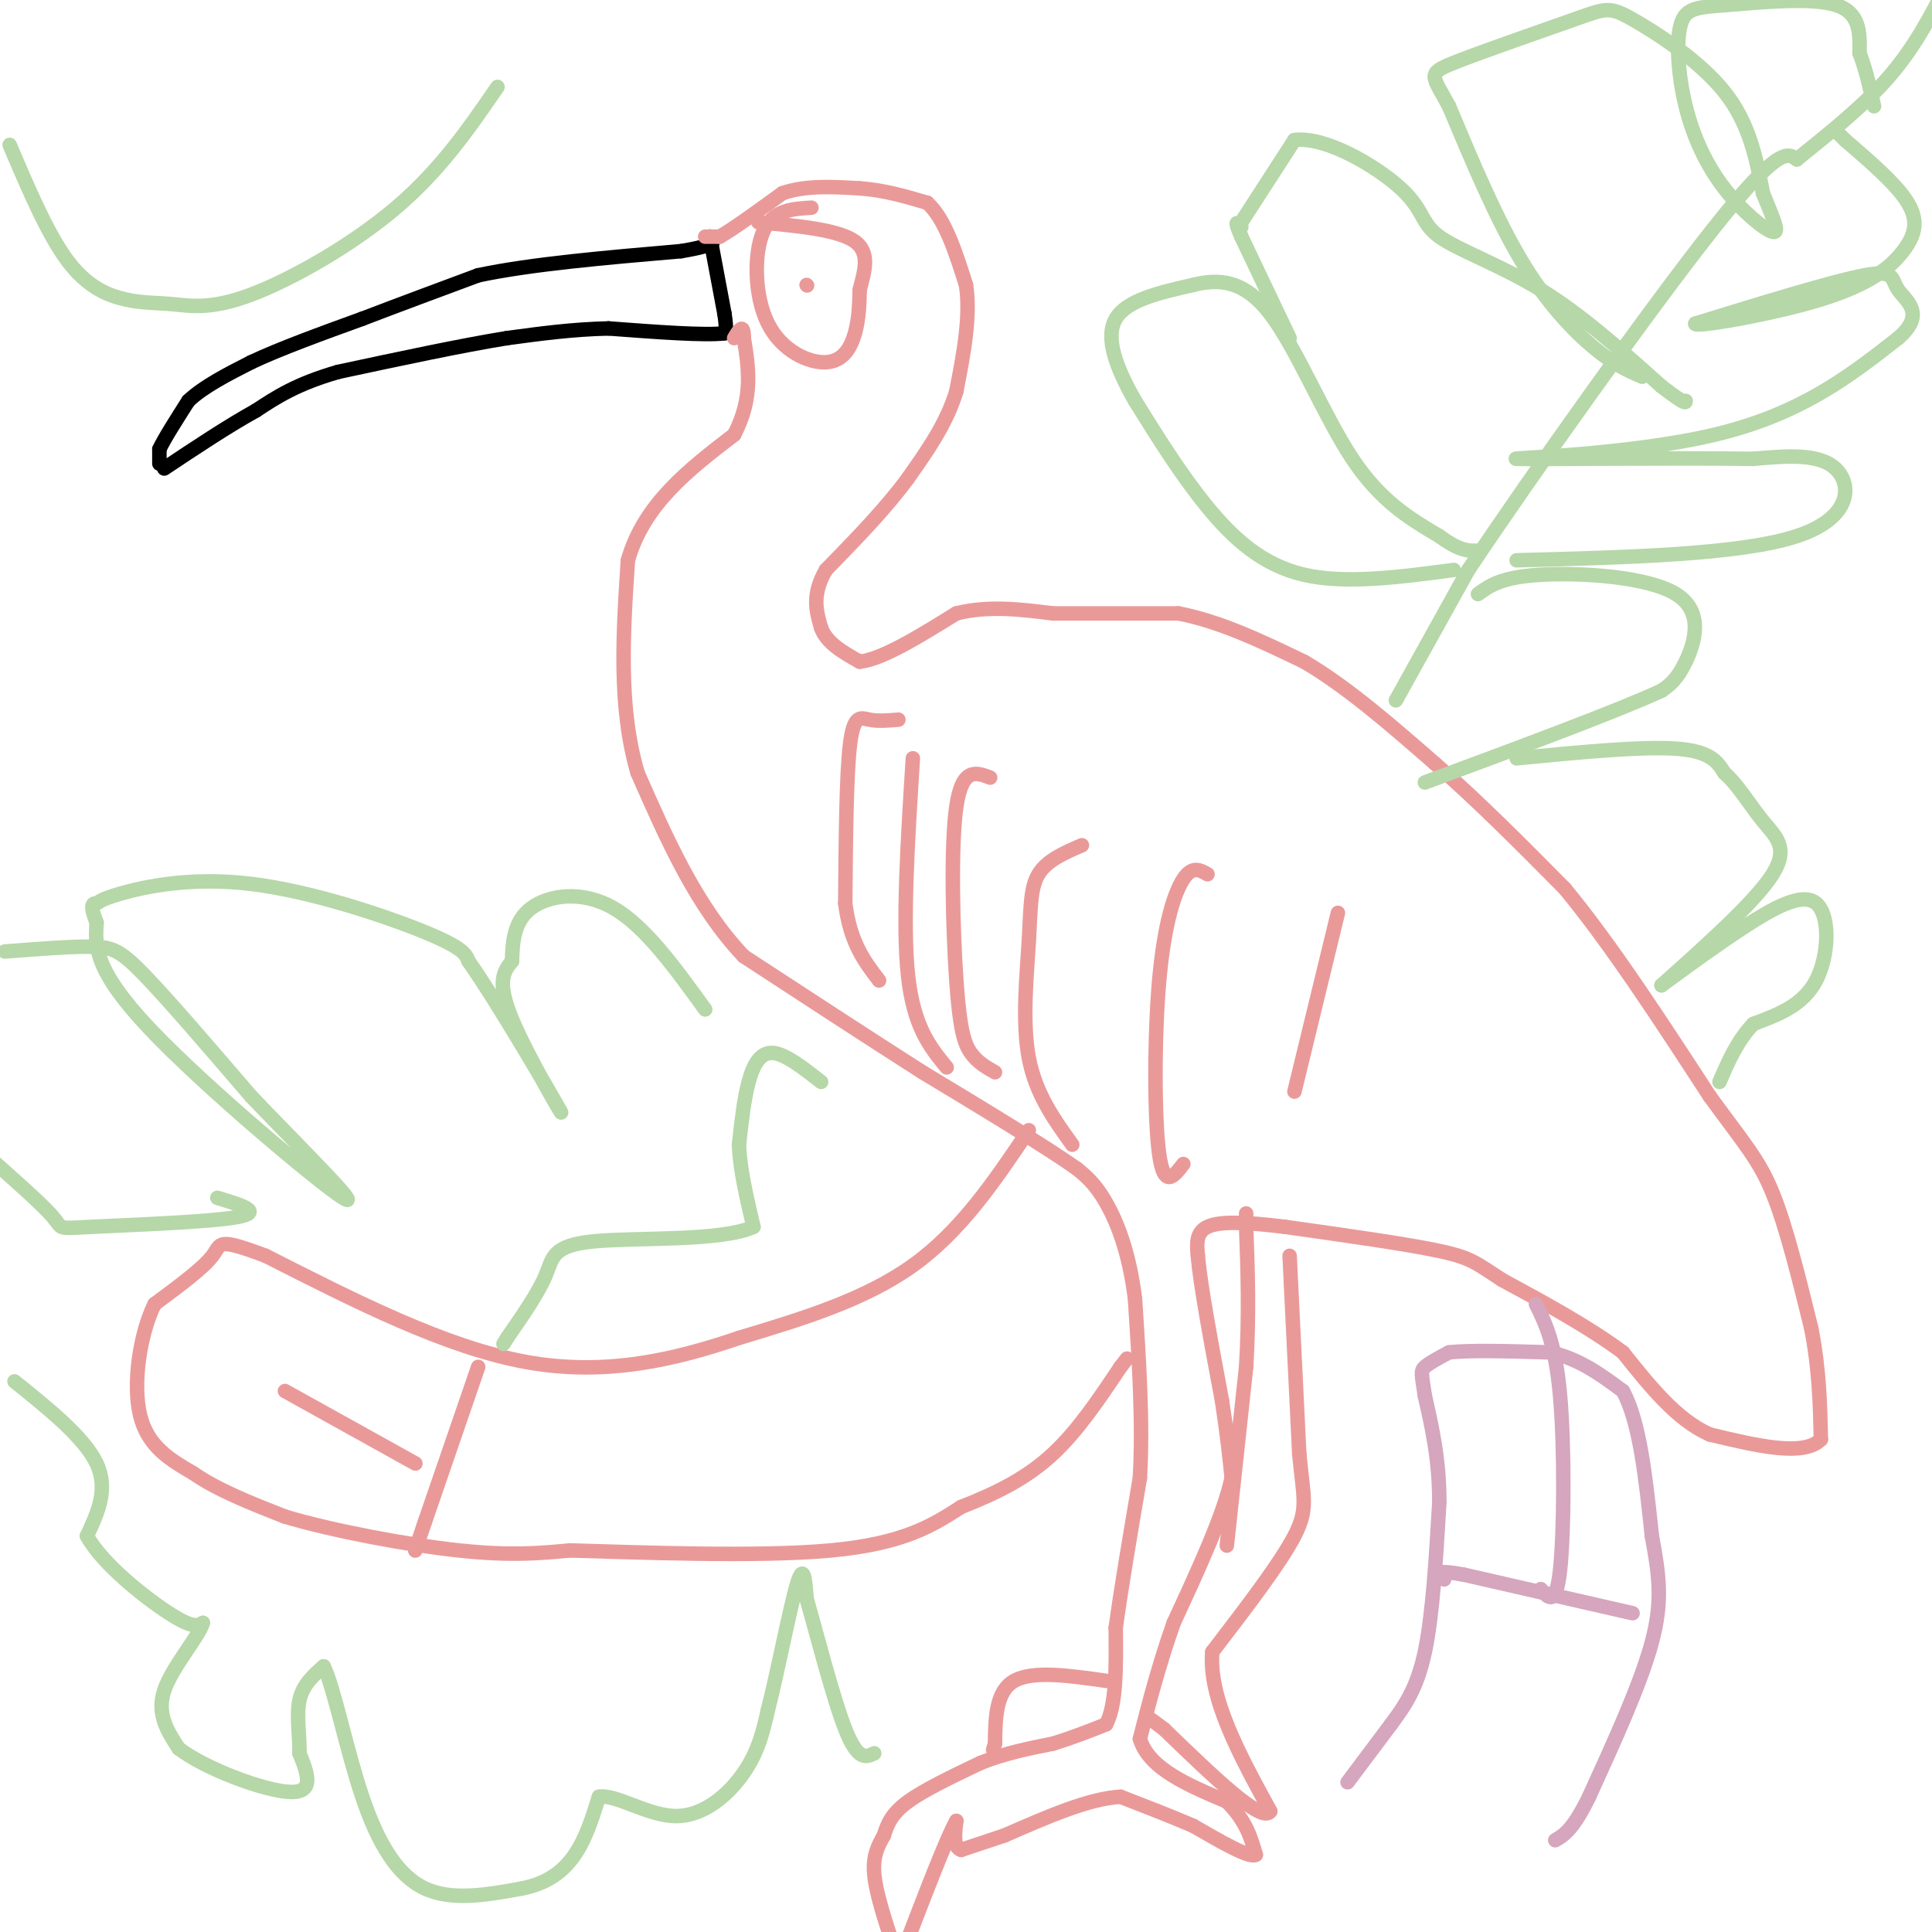 <svg viewBox='0 0 400 400' version='1.1' xmlns='http://www.w3.org/2000/svg' xmlns:xlink='http://www.w3.org/1999/xlink'><g fill='none' stroke='#000000' stroke-width='3' stroke-linecap='round' stroke-linejoin='round'><path d='M33,96c0.000,0.000 0.000,-3.000 0,-3'/><path d='M33,93c1.000,-2.167 3.500,-6.083 6,-10'/><path d='M39,83c3.167,-3.000 8.083,-5.500 13,-8'/><path d='M52,75c6.000,-2.833 14.500,-5.917 23,-9'/><path d='M75,66c7.833,-3.000 15.917,-6.000 24,-9'/><path d='M99,57c11.000,-2.333 26.500,-3.667 42,-5'/><path d='M141,52c8.000,-1.333 7.000,-2.167 6,-3'/><path d='M147,49c0.000,0.000 3.000,16.000 3,16'/><path d='M150,65c0.500,3.333 0.250,3.667 0,4'/><path d='M150,69c-4.000,0.500 -14.000,-0.250 -24,-1'/><path d='M126,68c-7.500,0.167 -14.250,1.083 -21,2'/><path d='M105,70c-9.333,1.500 -22.167,4.250 -35,7'/><path d='M70,77c-8.667,2.500 -12.833,5.250 -17,8'/><path d='M53,85c-6.000,3.333 -12.500,7.667 -19,12'/></g>
<g fill='none' stroke='#ea9999' stroke-width='3' stroke-linecap='round' stroke-linejoin='round'><path d='M146,49c0.000,0.000 3.000,0.000 3,0'/><path d='M149,49c2.667,-1.500 7.833,-5.250 13,-9'/><path d='M162,40c4.833,-1.667 10.417,-1.333 16,-1'/><path d='M178,39c5.000,0.333 9.500,1.667 14,3'/><path d='M192,42c3.667,3.333 5.833,10.167 8,17'/><path d='M200,59c1.000,6.500 -0.500,14.250 -2,22'/><path d='M198,81c-2.000,6.667 -6.000,12.333 -10,18'/><path d='M188,99c-4.500,6.167 -10.750,12.583 -17,19'/><path d='M171,118c-3.000,5.167 -2.000,8.583 -1,12'/><path d='M170,130c1.167,3.167 4.583,5.083 8,7'/><path d='M178,137c4.667,-0.500 12.333,-5.250 20,-10'/><path d='M198,127c6.667,-1.667 13.333,-0.833 20,0'/><path d='M218,127c7.667,0.000 16.833,0.000 26,0'/><path d='M244,127c8.667,1.667 17.333,5.833 26,10'/><path d='M270,137c8.833,5.167 17.917,13.083 27,21'/><path d='M297,158c9.000,7.833 18.000,16.917 27,26'/><path d='M324,184c9.500,11.500 19.750,27.250 30,43'/><path d='M354,227c7.200,9.889 10.200,13.111 13,20c2.800,6.889 5.400,17.444 8,28'/><path d='M375,275c1.667,8.500 1.833,15.750 2,23'/><path d='M377,298c-3.500,3.667 -13.250,1.333 -23,-1'/><path d='M354,297c-6.833,-3.000 -12.417,-10.000 -18,-17'/><path d='M336,280c-7.167,-5.333 -16.083,-10.167 -25,-15'/><path d='M311,265c-5.356,-3.444 -6.244,-4.556 -13,-6c-6.756,-1.444 -19.378,-3.222 -32,-5'/><path d='M266,254c-8.444,-1.044 -13.556,-1.156 -16,0c-2.444,1.156 -2.222,3.578 -2,6'/><path d='M248,260c0.500,6.000 2.750,18.000 5,30'/><path d='M253,290c1.167,7.667 1.583,11.833 2,16'/><path d='M255,306c-1.667,7.667 -6.833,18.833 -12,30'/><path d='M243,336c-3.167,9.000 -5.083,16.500 -7,24'/><path d='M236,360c1.833,6.167 9.917,9.583 18,13'/><path d='M254,373c4.000,4.000 5.000,7.500 6,11'/><path d='M260,384c-1.167,0.833 -7.083,-2.583 -13,-6'/><path d='M247,378c-4.667,-2.000 -9.833,-4.000 -15,-6'/><path d='M232,372c-6.500,0.333 -15.250,4.167 -24,8'/><path d='M208,380c-5.500,1.833 -7.250,2.417 -9,3'/><path d='M199,383c-1.667,-0.500 -1.333,-3.250 -1,-6'/><path d='M198,377c-2.000,3.500 -6.500,15.250 -11,27'/><path d='M185,403c-1.833,-5.583 -3.667,-11.167 -4,-15c-0.333,-3.833 0.833,-5.917 2,-8'/><path d='M183,380c0.756,-2.444 1.644,-4.556 5,-7c3.356,-2.444 9.178,-5.222 15,-8'/><path d='M203,365c5.000,-2.000 10.000,-3.000 15,-4'/><path d='M218,361c4.333,-1.333 7.667,-2.667 11,-4'/><path d='M229,357c2.167,-4.000 2.083,-12.000 2,-20'/><path d='M231,337c1.167,-8.500 3.083,-19.750 5,-31'/><path d='M236,306c0.667,-11.333 -0.167,-24.167 -1,-37'/><path d='M235,269c-1.222,-9.889 -3.778,-16.111 -6,-20c-2.222,-3.889 -4.111,-5.444 -6,-7'/><path d='M223,242c-6.333,-4.500 -19.167,-12.250 -32,-20'/><path d='M191,222c-11.500,-7.333 -24.250,-15.667 -37,-24'/><path d='M154,198c-9.833,-10.333 -15.917,-24.167 -22,-38'/><path d='M132,160c-4.000,-13.667 -3.000,-28.833 -2,-44'/><path d='M130,116c3.333,-11.667 12.667,-18.833 22,-26'/><path d='M152,90c4.000,-7.667 3.000,-13.833 2,-20'/><path d='M154,70c0.000,-3.333 -1.000,-1.667 -2,0'/><path d='M186,149c-2.111,0.178 -4.222,0.356 -6,0c-1.778,-0.356 -3.222,-1.244 -4,5c-0.778,6.244 -0.889,19.622 -1,33'/><path d='M175,187c1.000,8.167 4.000,12.083 7,16'/><path d='M189,157c-1.083,17.167 -2.167,34.333 -1,45c1.167,10.667 4.583,14.833 8,19'/><path d='M205,161c-2.899,-1.113 -5.798,-2.226 -7,6c-1.202,8.226 -0.708,25.792 0,36c0.708,10.208 1.631,13.060 3,15c1.369,1.940 3.185,2.970 5,4'/><path d='M224,175c-3.631,1.560 -7.262,3.119 -9,6c-1.738,2.881 -1.583,7.083 -2,14c-0.417,6.917 -1.405,16.548 0,24c1.405,7.452 5.202,12.726 9,18'/><path d='M250,181c-1.577,-0.893 -3.155,-1.786 -5,1c-1.845,2.786 -3.958,9.250 -5,21c-1.042,11.750 -1.012,28.786 0,36c1.012,7.214 3.006,4.607 5,2'/><path d='M277,189c0.000,0.000 -9.000,37.000 -9,37'/><path d='M213,234c-7.000,10.417 -14.000,20.833 -24,28c-10.000,7.167 -23.000,11.083 -36,15'/><path d='M153,277c-12.978,4.422 -27.422,7.978 -44,5c-16.578,-2.978 -35.289,-12.489 -54,-22'/><path d='M55,260c-10.311,-3.867 -9.089,-2.533 -11,0c-1.911,2.533 -6.956,6.267 -12,10'/><path d='M32,270c-3.022,6.133 -4.578,16.467 -3,23c1.578,6.533 6.289,9.267 11,12'/><path d='M40,305c5.000,3.500 12.000,6.250 19,9'/><path d='M59,314c9.933,2.956 25.267,5.844 36,7c10.733,1.156 16.867,0.578 23,0'/><path d='M118,321c14.378,0.400 38.822,1.400 54,0c15.178,-1.400 21.089,-5.200 27,-9'/><path d='M199,312c7.800,-3.044 13.800,-6.156 19,-11c5.200,-4.844 9.600,-11.422 14,-18'/><path d='M232,283c2.333,-3.000 1.167,-1.500 0,0'/><path d='M99,283c0.000,0.000 -11.000,32.000 -11,32'/><path d='M88,315c-2.167,6.333 -2.083,6.167 -2,6'/><path d='M86,303c0.000,0.000 -27.000,-15.000 -27,-15'/><path d='M168,43c-4.022,0.238 -8.045,0.475 -10,5c-1.955,4.525 -1.844,13.337 1,19c2.844,5.663 8.419,8.179 12,8c3.581,-0.179 5.166,-3.051 6,-6c0.834,-2.949 0.917,-5.974 1,-9'/><path d='M178,60c0.822,-3.444 2.378,-7.556 -1,-10c-3.378,-2.444 -11.689,-3.222 -20,-4'/><path d='M167,59c0.000,0.000 0.100,0.100 0.1,0.1'/><path d='M267,260c0.000,0.000 2.000,41.000 2,41'/><path d='M269,301c0.844,9.089 1.956,11.311 -1,17c-2.956,5.689 -9.978,14.844 -17,24'/><path d='M251,342c-0.833,9.500 5.583,21.250 12,33'/><path d='M263,375c-1.667,2.667 -11.833,-7.167 -22,-17'/><path d='M241,358c-4.167,-3.167 -3.583,-2.583 -3,-2'/><path d='M229,348c-7.583,-1.083 -15.167,-2.167 -19,0c-3.833,2.167 -3.917,7.583 -4,13'/><path d='M206,361c-0.667,2.167 -0.333,1.083 0,0'/><path d='M254,320c0.000,0.000 4.000,-37.000 4,-37'/><path d='M258,283c0.667,-11.000 0.333,-20.000 0,-29'/><path d='M258,254c0.000,-4.833 0.000,-2.417 0,0'/></g>
<g fill='none' stroke='#d5a6bd' stroke-width='3' stroke-linecap='round' stroke-linejoin='round'><path d='M279,369c0.000,0.000 9.000,-12.000 9,-12'/><path d='M288,357c2.822,-3.822 5.378,-7.378 7,-15c1.622,-7.622 2.311,-19.311 3,-31'/><path d='M298,311c0.000,-8.833 -1.500,-15.417 -3,-22'/><path d='M295,289c-0.689,-4.622 -0.911,-5.178 0,-6c0.911,-0.822 2.956,-1.911 5,-3'/><path d='M300,280c4.333,-0.500 12.667,-0.250 21,0'/><path d='M321,280c6.000,1.333 10.500,4.667 15,8'/><path d='M336,288c3.500,6.333 4.750,18.167 6,30'/><path d='M342,318c1.511,8.133 2.289,13.467 0,22c-2.289,8.533 -7.644,20.267 -13,32'/><path d='M329,372c-3.333,6.833 -5.167,7.917 -7,9'/><path d='M338,334c0.000,0.000 -35.000,-8.000 -35,-8'/><path d='M303,326c-6.500,-1.167 -5.250,-0.083 -4,1'/><path d='M319,329c1.578,1.889 3.156,3.778 4,-4c0.844,-7.778 0.956,-25.222 0,-36c-0.956,-10.778 -2.978,-14.889 -5,-19'/></g>
<g fill='none' stroke='#b6d7a8' stroke-width='3' stroke-linecap='round' stroke-linejoin='round'><path d='M289,145c0.000,0.000 15.000,-27.000 15,-27'/><path d='M304,118c12.911,-19.356 37.689,-54.244 51,-71c13.311,-16.756 15.156,-15.378 17,-14'/><path d='M372,33c6.333,-5.111 13.667,-10.889 19,-17c5.333,-6.111 8.667,-12.556 12,-19'/><path d='M301,118c-11.200,1.489 -22.400,2.978 -31,1c-8.600,-1.978 -14.600,-7.422 -20,-14c-5.400,-6.578 -10.200,-14.289 -15,-22'/><path d='M235,83c-3.933,-6.889 -6.267,-13.111 -4,-17c2.267,-3.889 9.133,-5.444 16,-7'/><path d='M247,59c5.298,-1.321 10.542,-1.125 16,6c5.458,7.125 11.131,21.179 17,30c5.869,8.821 11.935,12.411 18,16'/><path d='M298,111c4.333,3.167 6.167,3.083 8,3'/><path d='M267,70c0.000,0.000 -10.000,-21.000 -10,-21'/><path d='M257,49c-1.667,-3.833 -0.833,-2.917 0,-2'/><path d='M257,46c0.000,0.000 11.000,-17.000 11,-17'/><path d='M268,29c6.455,-0.860 17.091,5.491 22,10c4.909,4.509 4.091,7.175 8,10c3.909,2.825 12.545,5.807 21,11c8.455,5.193 16.727,12.596 25,20'/><path d='M344,80c5.000,3.833 5.000,3.417 5,3'/><path d='M340,78c-2.889,-1.244 -5.778,-2.489 -10,-6c-4.222,-3.511 -9.778,-9.289 -15,-18c-5.222,-8.711 -10.111,-20.356 -15,-32'/><path d='M300,22c-3.491,-6.489 -4.717,-6.711 1,-9c5.717,-2.289 18.378,-6.644 25,-9c6.622,-2.356 7.206,-2.711 12,0c4.794,2.711 13.798,8.489 19,15c5.202,6.511 6.601,13.756 8,21'/><path d='M365,40c2.177,5.400 3.619,8.402 2,8c-1.619,-0.402 -6.301,-4.206 -10,-9c-3.699,-4.794 -6.417,-10.577 -8,-17c-1.583,-6.423 -2.033,-13.484 -1,-17c1.033,-3.516 3.547,-3.485 10,-4c6.453,-0.515 16.844,-1.576 22,0c5.156,1.576 5.078,5.788 5,10'/><path d='M385,11c1.333,3.500 2.167,7.250 3,11'/><path d='M306,123c2.417,-1.762 4.833,-3.524 13,-4c8.167,-0.476 22.083,0.333 28,4c5.917,3.667 3.833,10.190 2,14c-1.833,3.810 -3.417,4.905 -5,6'/><path d='M344,143c-9.000,4.167 -29.000,11.583 -49,19'/><path d='M314,116c23.222,-0.600 46.444,-1.200 58,-5c11.556,-3.800 11.444,-10.800 8,-14c-3.444,-3.200 -10.222,-2.600 -17,-2'/><path d='M363,95c-15.702,-0.250 -46.458,0.125 -49,0c-2.542,-0.125 23.131,-0.750 41,-5c17.869,-4.250 27.935,-12.125 38,-20'/><path d='M393,70c5.881,-5.060 1.583,-7.708 0,-10c-1.583,-2.292 -0.452,-4.226 -7,-3c-6.548,1.226 -20.774,5.613 -35,10'/><path d='M351,67c-0.499,0.903 15.753,-1.841 26,-5c10.247,-3.159 14.490,-6.735 17,-10c2.510,-3.265 3.289,-6.219 1,-10c-2.289,-3.781 -7.644,-8.391 -13,-13'/><path d='M382,29c-2.167,-2.167 -1.083,-1.083 0,0'/><path d='M314,157c12.917,-1.250 25.833,-2.500 33,-2c7.167,0.500 8.583,2.750 10,5'/><path d='M357,160c2.964,2.655 5.375,6.792 8,10c2.625,3.208 5.464,5.488 2,11c-3.464,5.512 -13.232,14.256 -23,23'/><path d='M344,204c5.565,-4.083 11.131,-8.167 17,-12c5.869,-3.833 12.042,-7.417 15,-5c2.958,2.417 2.702,10.833 0,16c-2.702,5.167 -7.851,7.083 -13,9'/><path d='M363,212c-3.333,3.500 -5.167,7.750 -7,12'/><path d='M170,224c-3.711,-2.911 -7.422,-5.822 -10,-6c-2.578,-0.178 -4.022,2.378 -5,6c-0.978,3.622 -1.489,8.311 -2,13'/><path d='M153,237c0.167,5.000 1.583,11.000 3,17'/><path d='M156,254c-6.500,3.048 -24.250,2.167 -33,3c-8.750,0.833 -8.500,3.381 -10,7c-1.500,3.619 -4.750,8.310 -8,13'/><path d='M105,277c-1.333,2.167 -0.667,1.083 0,0'/><path d='M45,248c4.929,1.482 9.857,2.964 4,4c-5.857,1.036 -22.500,1.625 -30,2c-7.500,0.375 -5.857,0.536 -8,-2c-2.143,-2.536 -8.071,-7.768 -14,-13'/><path d='M1,197c6.867,-0.533 13.733,-1.067 18,-1c4.267,0.067 5.933,0.733 11,6c5.067,5.267 13.533,15.133 22,25'/><path d='M52,227c9.952,10.440 23.833,24.042 19,21c-4.833,-3.042 -28.381,-22.726 -40,-35c-11.619,-12.274 -11.310,-17.137 -11,-22'/><path d='M20,191c-1.713,-4.258 -0.495,-3.903 0,-4c0.495,-0.097 0.267,-0.644 5,-2c4.733,-1.356 14.428,-3.519 27,-2c12.572,1.519 28.021,6.720 36,10c7.979,3.280 8.490,4.640 9,6'/><path d='M97,199c6.286,8.929 17.500,28.250 19,31c1.500,2.750 -6.714,-11.071 -10,-19c-3.286,-7.929 -1.643,-9.964 0,-12'/><path d='M106,199c0.119,-4.095 0.417,-8.333 4,-11c3.583,-2.667 10.452,-3.762 17,0c6.548,3.762 12.774,12.381 19,21'/><path d='M3,286c7.250,5.833 14.500,11.667 17,17c2.500,5.333 0.250,10.167 -2,15'/><path d='M18,318c3.156,5.800 12.044,12.800 17,16c4.956,3.200 5.978,2.600 7,2'/><path d='M42,336c-0.822,2.889 -6.378,9.111 -8,14c-1.622,4.889 0.689,8.444 3,12'/><path d='M37,362c5.489,4.222 17.711,8.778 23,9c5.289,0.222 3.644,-3.889 2,-8'/><path d='M62,363c0.089,-3.378 -0.689,-7.822 0,-11c0.689,-3.178 2.844,-5.089 5,-7'/><path d='M67,345c2.048,3.893 4.667,17.125 8,27c3.333,9.875 7.381,16.393 13,19c5.619,2.607 12.810,1.304 20,0'/><path d='M108,391c5.333,-1.022 8.667,-3.578 11,-7c2.333,-3.422 3.667,-7.711 5,-12'/><path d='M124,372c3.619,-0.571 10.167,4.000 16,4c5.833,-0.000 10.952,-4.571 14,-9c3.048,-4.429 4.024,-8.714 5,-13'/><path d='M159,354c2.022,-7.933 4.578,-21.267 6,-26c1.422,-4.733 1.711,-0.867 2,3'/><path d='M167,331c1.822,6.244 5.378,20.356 8,27c2.622,6.644 4.311,5.822 6,5'/><path d='M2,30c3.941,9.256 7.883,18.513 12,24c4.117,5.487 8.410,7.205 12,8c3.590,0.795 6.478,0.667 10,1c3.522,0.333 7.679,1.128 16,-2c8.321,-3.128 20.806,-10.179 30,-18c9.194,-7.821 15.097,-16.410 21,-25'/></g>
</svg>